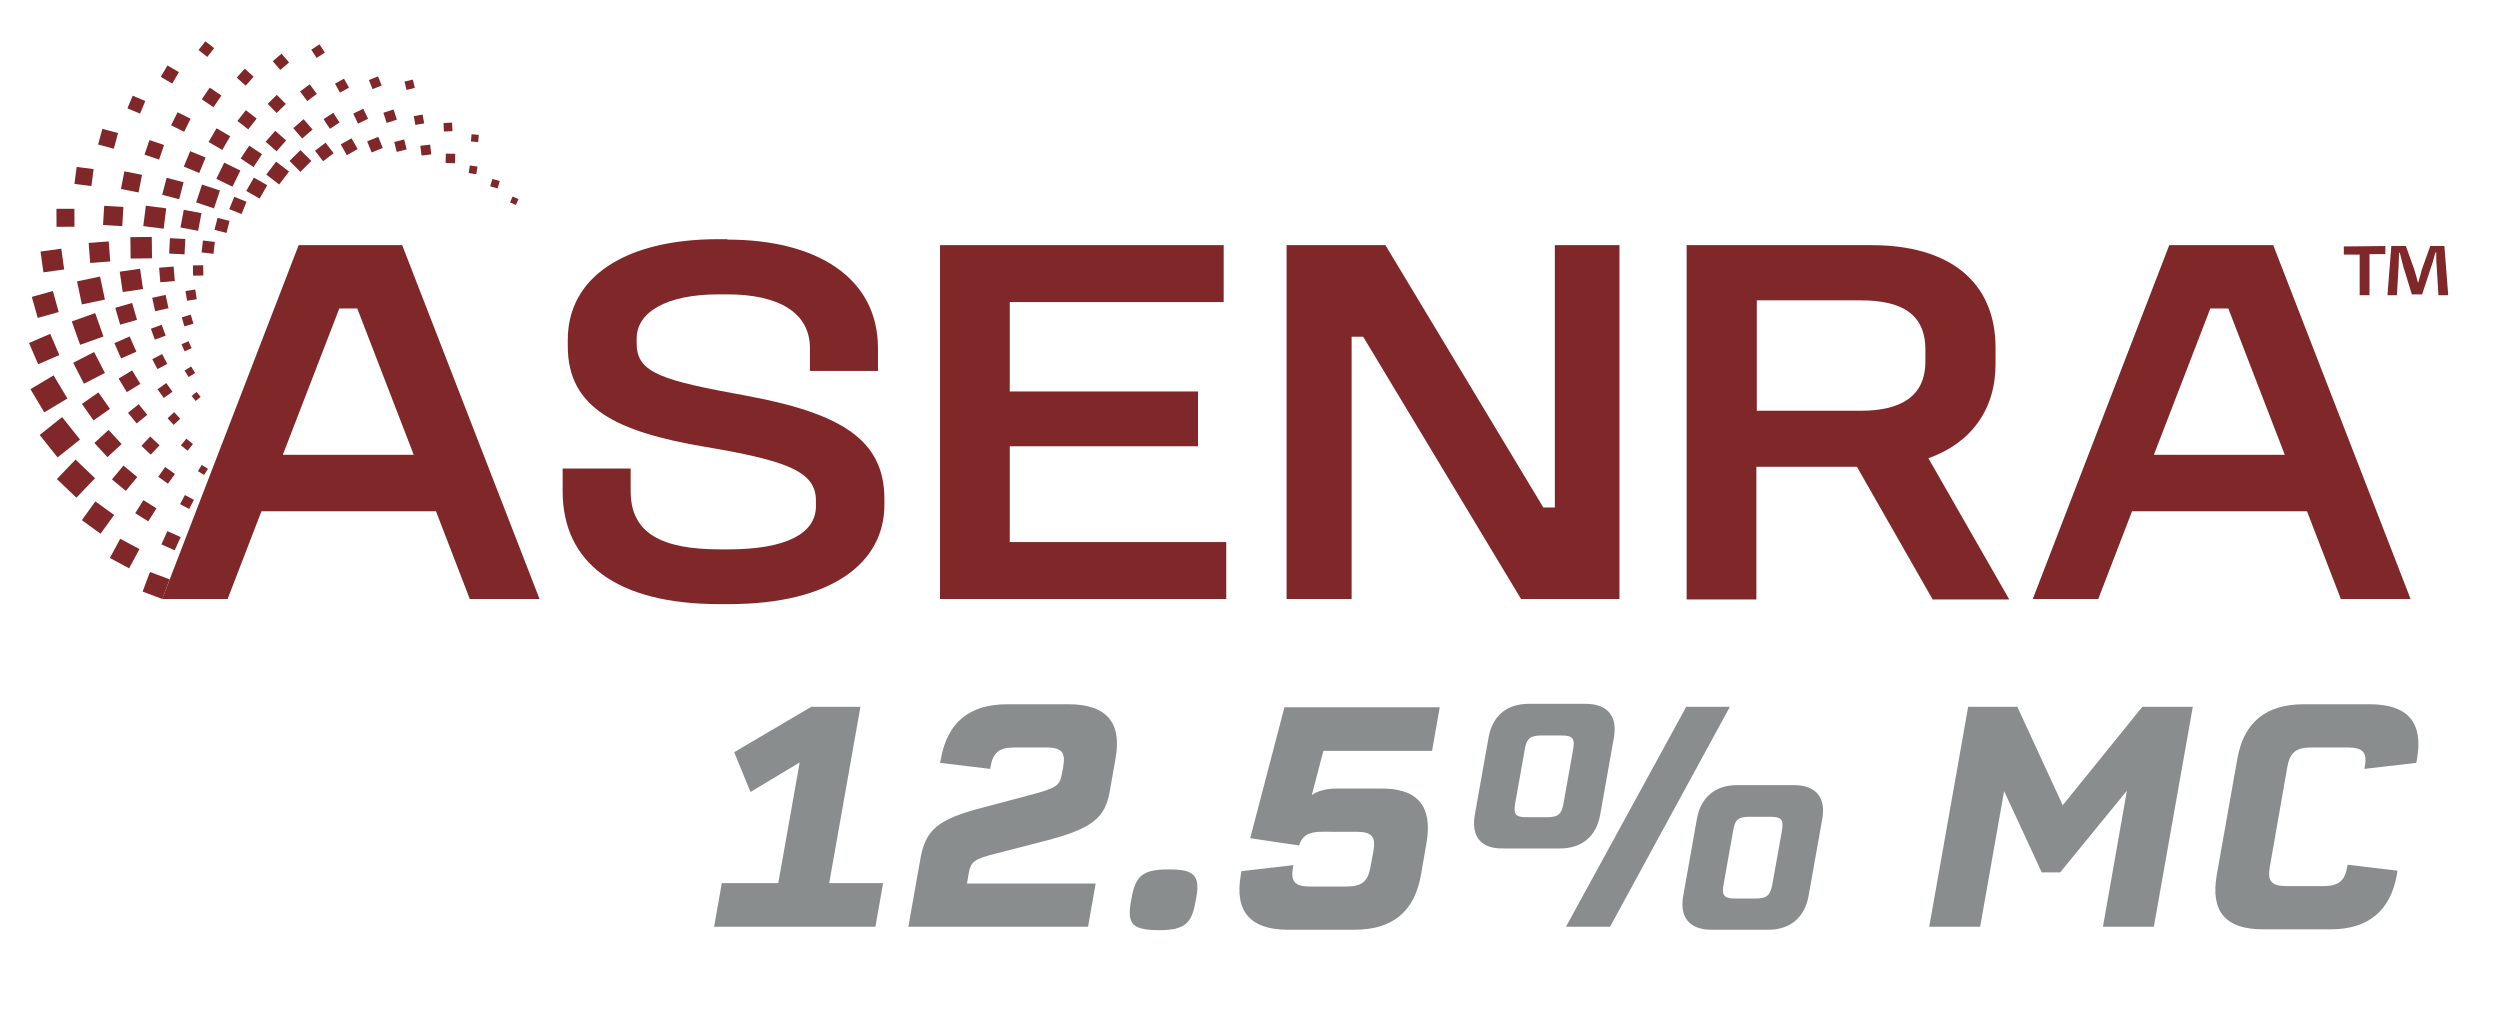 <?xml version="1.0" encoding="utf-8"?>
<!-- Generator: Adobe Illustrator 27.8.1, SVG Export Plug-In . SVG Version: 6.00 Build 0)  -->
<svg version="1.1" id="Layer_1" xmlns="http://www.w3.org/2000/svg" xmlns:xlink="http://www.w3.org/1999/xlink" x="0px" y="0px"
	 viewBox="0 0 584.3 240" style="enable-background:new 0 0 584.3 240;" xml:space="preserve">
<style type="text/css">
	.st0{fill:#898D8D;}
	.st1{fill:#7F2729;}
</style>
<g>
	<path class="st0" d="M206.4,206.4l-1.8,10.2h-37.7l1.8-10.2h13.2l5-28.2l-11.5,6.9l-3.8-9.3l18-10.6h11.5l-7.3,41.2H206.4z"/>
	<path class="st0" d="M256.1,206.4l-1.8,10.2h-42l2.8-15.8c1.2-6.9,4.1-9.3,14.4-12l10.9-2.9c6.5-1.7,7.3-2.2,7.8-5.1l0.3-1.6
		c0.6-3.4-0.4-4.5-4-4.5h-7.4c-3.6,0-5,1.2-5.6,4.5l-0.1,0.5l-11.7-1.4l0.2-0.9c1.5-8.5,6.6-12.8,15.5-12.8h14.4
		c8.8,0,12.5,4.3,10.9,12.8l-1.3,7.4c-1.1,6.5-4.2,8.9-15.4,11.8l-10.9,2.8c-5.6,1.4-6.2,2-6.7,4.8l-0.4,2.3H256.1z"/>
	<path class="st0" d="M264.3,210.8l0.2-1c0.9-5.2,2.7-6.6,8.6-6.6h0.2c5.8,0,7.2,1.4,6.3,6.6l-0.2,1c-0.9,5.2-2.7,6.6-8.6,6.6h-0.2
		C264.7,217.3,263.4,216,264.3,210.8z"/>
	<path class="st0" d="M333.4,197l-1.3,7.5c-1.5,8.6-6.7,12.8-15.5,12.8H301c-8.8,0-12.5-4.3-11-12.8c0.1-0.7,0.1-0.8,0.2-0.9
		l12.1-1.4l-0.1,0.5c-0.6,3.3,0.4,4.5,4,4.5h8.5c3.6,0,5-1.2,5.6-4.5l0.7-3.8c0.6-3.4-0.4-4.5-4-4.5H309c-3.2,0-4.6,0.9-5.4,3.2
		l-11.4-1.7l8-30.6h36.3l-1.8,10.2h-25.4l-2.7,10.3c1.5-1,3.4-1.5,5.8-1.5h10C331.3,184.1,334.9,188.4,333.4,197z"/>
	<path class="st0" d="M344.7,190.4l3.2-18c0.9-5.1,4.3-7.9,9.4-7.9h13.3c5.1,0,7.5,2.9,6.6,7.9l-3.2,18c-0.9,5.1-4.3,7.9-9.4,7.9
		h-13.3C346.1,198.4,343.8,195.5,344.7,190.4z M361.6,191c2.5,0,3.4-0.7,3.8-3.1l2.3-12.9c0.4-2.4-0.2-3.1-2.7-3.1h-4.8
		c-2.5,0-3.4,0.7-3.8,3.1l-2.3,12.9c-0.4,2.5,0.2,3.1,2.7,3.1H361.6z M394.1,165.2h10.2l-28,51.4h-10.3L394.1,165.2z M393.4,209.4
		l3.2-18c0.9-5.1,4.3-7.9,9.4-7.9h13.3c5.1,0,7.5,2.9,6.6,7.9l-3.2,18c-0.9,5.1-4.4,7.9-9.4,7.9H400
		C394.9,217.3,392.5,214.4,393.4,209.4z M410.3,210c2.6,0,3.4-0.7,3.9-3.1l2.3-12.9c0.4-2.5-0.2-3.1-2.8-3.1h-4.8
		c-2.5,0-3.4,0.6-3.8,3.1l-2.3,12.9c-0.4,2.4,0.2,3.1,2.7,3.1H410.3z"/>
	<path class="st0" d="M512.5,165.2l-9.1,51.4h-11.9l5.6-31.8l-15.6,19.1h-4.3l-8.8-19l-5.6,31.7h-11.9l9.1-51.4h11.5l10.6,23
		l18.6-23H512.5z"/>
	<path class="st0" d="M518.1,204.5l4.8-27.1c1.5-8.6,6.7-12.8,15.5-12.8h15.5c8.9,0,12.5,4.3,11,12.8c-0.1,0.5-0.1,0.7-0.2,0.9
		l-12.1,1.4l0.1-0.5c0.6-3.3-0.4-4.5-4-4.5h-8.5c-3.6,0-5,1.2-5.6,4.5l-4.1,23.4c-0.6,3.4,0.4,4.5,4,4.5h8.5c3.6,0,5-1.2,5.6-4.5
		l0.1-0.5l11.6,1.4c0,0.2,0,0.4-0.1,0.9c-1.5,8.5-6.7,12.8-15.5,12.8h-15.5C520.2,217.3,516.6,213.1,518.1,204.5z"/>
</g>
<g>
	<g>
		
			<rect x="34" y="134.4" transform="matrix(0.353 -0.936 0.936 0.353 -104.471 122.648)" class="st1" width="4.9" height="4.9"/>
		
			<rect x="26.6" y="126.8" transform="matrix(0.474 -0.881 0.881 0.474 -98.638 93.743)" class="st1" width="5.1" height="5.1"/>
		
			<rect x="20.2" y="118.3" transform="matrix(0.587 -0.81 0.81 0.587 -88.554 68.489)" class="st1" width="5.4" height="5.4"/>
		
			<rect x="14.6" y="108.7" transform="matrix(0.691 -0.723 0.723 0.691 -75.38 47.411)" class="st1" width="6.3" height="6.3"/>
		
			<rect x="10.6" y="98.8" transform="matrix(0.782 -0.624 0.624 0.782 -60.665 31.016)" class="st1" width="6.7" height="6.7"/>
		
			<rect x="8.3" y="88.9" transform="matrix(0.858 -0.513 0.513 0.858 -45.612 18.944)" class="st1" width="6.3" height="6.3"/>
		<rect x="7.6" y="78.9" transform="matrix(0.918 -0.396 0.396 0.918 -31.442 10.744)" class="st1" width="5.4" height="5.4"/>
		<rect x="8" y="68.6" transform="matrix(0.963 -0.27 0.27 0.963 -18.788 5.49)" class="st1" width="5.1" height="5.1"/>
		<rect x="9.8" y="58.4" transform="matrix(0.991 -0.137 0.137 0.991 -8.242 2.261)" class="st1" width="4.9" height="4.9"/>
		
			<rect x="13.2" y="48.8" transform="matrix(1 -3.756987e-03 3.756987e-03 1 -0.191 5.781573e-02)" class="st1" width="4.2" height="4.2"/>
		<rect x="17.7" y="39.3" transform="matrix(0.129 -0.992 0.992 0.129 -23.871 55.468)" class="st1" width="4" height="4"/>
		
			<rect x="23.4" y="30.6" transform="matrix(0.261 -0.965 0.965 0.261 -12.704 48.371)" class="st1" width="3.8" height="3.8"/>
		<rect x="30.3" y="22.8" transform="matrix(0.387 -0.922 0.922 0.387 -2.971 44.434)" class="st1" width="3.2" height="3.2"/>
		<rect x="38.1" y="15.9" transform="matrix(0.505 -0.863 0.863 0.505 4.611 42.823)" class="st1" width="3.1" height="3.1"/>
		<rect x="46.9" y="10.1" transform="matrix(0.617 -0.787 0.787 0.617 9.517 42.377)" class="st1" width="2.6" height="2.6"/>
		
			<rect x="38.3" y="124.6" transform="matrix(0.412 -0.911 0.911 0.412 -91.564 110.786)" class="st1" width="3.4" height="3.4"/>
		
			<rect x="32.3" y="117.6" transform="matrix(0.53 -0.848 0.848 0.53 -85.242 85.008)" class="st1" width="3.6" height="3.6"/>
		
			<rect x="27" y="109.7" transform="matrix(0.638 -0.77 0.77 0.638 -75.524 62.85)" class="st1" width="4.2" height="4.2"/>
		
			<rect x="23" y="101.4" transform="matrix(0.735 -0.678 0.678 0.735 -63.592 44.594)" class="st1" width="4.5" height="4.5"/>
		
			<rect x="20.1" y="92.6" transform="matrix(0.819 -0.574 0.574 0.819 -50.46 30.104)" class="st1" width="4.7" height="4.7"/>
		
			<rect x="18.1" y="83.2" transform="matrix(0.889 -0.458 0.458 0.889 -37.09 19.117)" class="st1" width="5.5" height="5.5"/>
		<rect x="17.6" y="74" transform="matrix(0.942 -0.335 0.335 0.942 -24.59 11.309)" class="st1" width="5.8" height="5.8"/>
		<rect x="18.5" y="65.1" transform="matrix(0.979 -0.206 0.206 0.979 -13.52 5.842)" class="st1" width="5.5" height="5.5"/>
		
			<rect x="20.9" y="56.6" transform="matrix(0.997 -7.495053e-02 7.495053e-02 0.997 -4.354 1.912)" class="st1" width="4.7" height="4.7"/>
		
			<rect x="24.2" y="48.2" transform="matrix(5.871318e-02 -0.998 0.998 5.871318e-02 -25.439 73.915)" class="st1" width="4.5" height="4.5"/>
		
			<rect x="28.6" y="40.3" transform="matrix(0.193 -0.981 0.981 0.193 -16.789 64.447)" class="st1" width="4.2" height="4.2"/>
		<rect x="34.3" y="33.2" transform="matrix(0.322 -0.947 0.947 0.322 -8.709 57.936)" class="st1" width="3.6" height="3.6"/>
		
			<rect x="40.6" y="26.7" transform="matrix(0.445 -0.895 0.895 0.445 -1.97 53.738)" class="st1" width="3.4" height="3.4"/>
		<rect x="47.8" y="21.1" transform="matrix(0.561 -0.828 0.828 0.561 2.876 50.953)" class="st1" width="3.3" height="3.3"/>
		<rect x="55.9" y="16.7" transform="matrix(0.666 -0.746 0.746 0.666 5.642 48.728)" class="st1" width="2.8" height="2.8"/>
		<rect x="64.3" y="13.1" transform="matrix(0.759 -0.651 0.651 0.759 6.422 46.217)" class="st1" width="2.7" height="2.7"/>
		<rect x="73.2" y="10.8" transform="matrix(0.839 -0.544 0.544 0.839 5.455 42.369)" class="st1" width="2.3" height="2.3"/>
		
			<rect x="42.5" y="116.1" transform="matrix(0.468 -0.884 0.884 0.468 -80.436 101.064)" class="st1" width="2.4" height="2.4"/>
		
			<rect x="37.5" y="109.6" transform="matrix(0.583 -0.813 0.813 0.583 -73.99 78.014)" class="st1" width="2.8" height="2.8"/>
		<rect x="33.6" y="102.7" transform="matrix(0.686 -0.728 0.728 0.686 -64.765 58.211)" class="st1" width="3" height="3"/>
		<rect x="30.6" y="95.2" transform="matrix(0.777 -0.629 0.629 0.777 -53.734 41.757)" class="st1" width="3.2" height="3.2"/>
		
			<rect x="28.4" y="87.3" transform="matrix(0.854 -0.52 0.52 0.854 -41.931 28.697)" class="st1" width="3.7" height="3.7"/>
		
			<rect x="27.4" y="79.3" transform="matrix(0.915 -0.402 0.402 0.915 -30.212 18.656)" class="st1" width="3.9" height="3.9"/>
		<rect x="27.4" y="71.3" transform="matrix(0.961 -0.277 0.277 0.961 -19.135 11.011)" class="st1" width="4.1" height="4.1"/>
		<rect x="28.3" y="63.1" transform="matrix(0.99 -0.144 0.144 0.99 -9.116 5.105)" class="st1" width="4.8" height="4.8"/>
		
			<rect x="30.5" y="55.4" transform="matrix(1 -1.015928e-02 1.015928e-02 1 -0.587 0.338)" class="st1" width="5" height="5"/>
		
			<rect x="33.8" y="48.3" transform="matrix(0.124 -0.992 0.992 0.124 -18.615 80.393)" class="st1" width="4.8" height="4.8"/>
		<rect x="38.3" y="42" transform="matrix(0.254 -0.967 0.967 0.254 -12.436 71.893)" class="st1" width="4.1" height="4.1"/>
		<rect x="43.5" y="36" transform="matrix(0.381 -0.925 0.925 0.381 -6.916 65.465)" class="st1" width="3.9" height="3.9"/>
		
			<rect x="49.4" y="30.7" transform="matrix(0.502 -0.865 0.865 0.502 -2.604 60.506)" class="st1" width="3.7" height="3.7"/>
		<rect x="56.1" y="26.4" transform="matrix(0.613 -0.79 0.79 0.613 0.248 56.412)" class="st1" width="3.2" height="3.2"/>
		<rect x="63.2" y="22.8" transform="matrix(0.712 -0.702 0.702 0.712 1.552 52.407)" class="st1" width="3" height="3"/>
		<rect x="70.7" y="20.2" transform="matrix(0.8 -0.6 0.6 0.8 1.455 47.639)" class="st1" width="2.8" height="2.8"/>
		<rect x="78.7" y="18.8" transform="matrix(0.873 -0.488 0.488 0.873 0.416 41.546)" class="st1" width="2.4" height="2.4"/>
		
			<rect x="86.6" y="18.2" transform="matrix(0.929 -0.369 0.369 0.929 -0.951 33.741)" class="st1" width="2.3" height="2.3"/>
		<rect x="94.7" y="18.8" transform="matrix(0.971 -0.241 0.241 0.971 -1.952 23.644)" class="st1" width="2" height="2"/>
		
			<rect x="46.6" y="108.9" transform="matrix(0.525 -0.851 0.851 0.525 -70.88 92.604)" class="st1" width="1.7" height="1.7"/>
		<rect x="42.7" y="103" transform="matrix(0.632 -0.775 0.775 0.632 -64.528 72.068)" class="st1" width="2" height="2"/>
		<rect x="39.6" y="96.8" transform="matrix(0.73 -0.683 0.683 0.73 -55.858 54.147)" class="st1" width="2.1" height="2.1"/>
		<rect x="37.3" y="90" transform="matrix(0.816 -0.579 0.579 0.816 -45.724 39.13)" class="st1" width="2.5" height="2.5"/>
		<rect x="36" y="83.2" transform="matrix(0.886 -0.465 0.465 0.886 -34.992 26.98)" class="st1" width="2.6" height="2.6"/>
		
			<rect x="35.6" y="76.3" transform="matrix(0.94 -0.342 0.342 0.94 -24.297 17.284)" class="st1" width="2.7" height="2.7"/>
		<rect x="35.9" y="69.2" transform="matrix(0.977 -0.213 0.213 0.977 -14.24 9.639)" class="st1" width="3.2" height="3.2"/>
		
			<rect x="37.3" y="62.4" transform="matrix(0.997 -8.227053e-02 8.227053e-02 0.997 -5.137 3.427)" class="st1" width="3.4" height="3.4"/>
		
			<rect x="39.6" y="55.8" transform="matrix(5.139458e-02 -0.999 0.999 5.139458e-02 -18.248 95.955)" class="st1" width="3.6" height="3.6"/>
		<rect x="42.5" y="49.4" transform="matrix(0.186 -0.983 0.983 0.186 -14.289 85.759)" class="st1" width="4.2" height="4.2"/>
		
			<rect x="46.4" y="43.7" transform="matrix(0.316 -0.949 0.949 0.316 -10.296 77.539)" class="st1" width="4.4" height="4.4"/>
		
			<rect x="51.3" y="38.8" transform="matrix(0.44 -0.898 0.898 0.44 -6.857 70.787)" class="st1" width="4.2" height="4.2"/>
		
			<rect x="56.9" y="34.8" transform="matrix(0.555 -0.832 0.832 0.555 -4.281 65.067)" class="st1" width="3.6" height="3.6"/>
		
			<rect x="62.8" y="31.2" transform="matrix(0.661 -0.75 0.75 0.661 -2.83 59.599)" class="st1" width="3.4" height="3.4"/>
		
			<rect x="69.2" y="28.5" transform="matrix(0.756 -0.655 0.655 0.756 -2.448 53.73)" class="st1" width="3.2" height="3.2"/>
		
			<rect x="76.1" y="26.9" transform="matrix(0.837 -0.548 0.548 0.837 -2.811 47.036)" class="st1" width="2.7" height="2.7"/>
		<rect x="83" y="25.9" transform="matrix(0.902 -0.432 0.432 0.902 -3.497 39.037)" class="st1" width="2.6" height="2.6"/>
		<rect x="89.9" y="25.9" transform="matrix(0.952 -0.307 0.307 0.952 -3.93 29.296)" class="st1" width="2.5" height="2.5"/>
		<rect x="96.9" y="26.9" transform="matrix(0.984 -0.177 0.177 0.984 -3.406 17.825)" class="st1" width="2.1" height="2.1"/>
		
			<rect x="103.7" y="28.7" transform="matrix(0.999 -4.603735e-02 4.603735e-02 0.999 -1.256 4.85)" class="st1" width="2" height="2"/>
		
			<rect x="110.2" y="31.4" transform="matrix(8.815319e-02 -0.996 0.996 8.815319e-02 69.078 140.055)" class="st1" width="1.7" height="1.7"/>
		
			<rect x="45.1" y="91.9" transform="matrix(0.773 -0.634 0.634 0.773 -48.344 50.105)" class="st1" width="1.5" height="1.5"/>
		<rect x="43.5" y="86" transform="matrix(0.85 -0.526 0.526 0.85 -39.075 36.377)" class="st1" width="1.8" height="1.8"/>
		<rect x="42.7" y="80" transform="matrix(0.913 -0.408 0.408 0.913 -29.205 24.849)" class="st1" width="1.8" height="1.8"/>
		
			<rect x="42.7" y="73.8" transform="matrix(0.96 -0.282 0.282 0.96 -19.327 15.354)" class="st1" width="2.2" height="2.2"/>
		<rect x="43.5" y="67.8" transform="matrix(0.989 -0.151 0.151 0.989 -9.895 7.523)" class="st1" width="2.3" height="2.3"/>
		
			<rect x="45.1" y="62" transform="matrix(1 -1.698788e-02 1.698788e-02 1 -1.067 0.796)" class="st1" width="2.4" height="2.4"/>
		
			<rect x="47.3" y="56.3" transform="matrix(0.116 -0.993 0.993 0.116 -14.28 99.434)" class="st1" width="2.8" height="2.8"/>
		
			<rect x="50.4" y="51.2" transform="matrix(0.247 -0.969 0.969 0.247 -11.935 89.913)" class="st1" width="2.9" height="2.9"/>
		
			<rect x="54.1" y="46.4" transform="matrix(0.374 -0.927 0.927 0.374 -9.66 81.67)" class="st1" width="3.1" height="3.1"/>
		
			<rect x="58.2" y="42.1" transform="matrix(0.496 -0.868 0.868 0.496 -7.859 74.267)" class="st1" width="3.6" height="3.6"/>
		<rect x="63" y="38.5" transform="matrix(0.608 -0.794 0.794 0.608 -6.646 67.419)" class="st1" width="3.8" height="3.8"/>
		<rect x="68.4" y="35.8" transform="matrix(0.709 -0.706 0.706 0.709 -6.099 60.521)" class="st1" width="3.6" height="3.6"/>
		<rect x="74.3" y="34" transform="matrix(0.795 -0.606 0.606 0.795 -6.046 53.221)" class="st1" width="3.1" height="3.1"/>
		
			<rect x="80.2" y="32.8" transform="matrix(0.869 -0.494 0.494 0.869 -6.26 44.865)" class="st1" width="2.9" height="2.9"/>
		
			<rect x="86.2" y="32.4" transform="matrix(0.928 -0.373 0.373 0.928 -6.268 35.117)" class="st1" width="2.8" height="2.8"/>
		
			<rect x="92.4" y="32.9" transform="matrix(0.969 -0.246 0.246 0.969 -5.496 24.034)" class="st1" width="2.4" height="2.4"/>
		<rect x="98.4" y="34" transform="matrix(0.993 -0.115 0.115 0.993 -3.37 11.621)" class="st1" width="2.3" height="2.3"/>
		
			<rect x="104.1" y="36" transform="matrix(1.954362e-02 -1 1 1.954362e-02 66.12 141.502)" class="st1" width="2.2" height="2.2"/>
		
			<rect x="109.7" y="38.7" transform="matrix(0.153 -0.988 0.988 0.153 54.525 142.904)" class="st1" width="1.8" height="1.8"/>
		
			<rect x="114.7" y="42.1" transform="matrix(0.282 -0.96 0.96 0.282 41.808 141.779)" class="st1" width="1.8" height="1.8"/>
		
			<rect x="119.4" y="46.2" transform="matrix(0.408 -0.913 0.913 0.408 28.303 137.464)" class="st1" width="1.5" height="1.5"/>
	</g>
	<g>
		<path class="st1" d="M94,57.3l32.1,82.7h-16.3l-7.9-20.5H61.1L53.2,140H37.9l31.9-82.7H94z M66.1,106.3h30.6L83.5,72.1h-4.2
			L66.1,106.3z"/>
		<path class="st1" d="M170,56c20.9,0,35.2,8.9,35.2,25.4v5.3h-15.9v-5.3c0-8.4-7.4-12.6-19.3-12.6h-2.1c-12,0-19.1,4.1-19.1,10.3
			v1.2c0,6.9,5.9,8.6,25.7,12.2c22.1,4.1,32.2,10.3,32.2,24.1v1.4c0,13.6-12.4,23.2-36.4,23.2h-2.1c-24.3,0-36.7-9.8-36.7-26.4v-5.3
			h15.9v5.3c0,9.9,7.3,13.6,20.9,13.6h2c13.2,0,20.4-3.6,20.4-10.1V117c0-6.7-6.4-9.3-26.1-12.6c-20.5-3.5-31.9-9-31.9-23.5v-1.5
			c0-14.7,13.5-23.5,35.2-23.5H170z"/>
		<path class="st1" d="M286,57.3v13.3h-50v20.9h44v12.8h-44v22.4h50.6V140h-66.9V57.3H286z"/>
		<path class="st1" d="M323.8,57.3l36.9,61.3h2.7V57.3h15.1V140h-23l-36.9-61.3h-2.7V140h-15.2V57.3H323.8z"/>
		<path class="st1" d="M437.5,57.3c17.8,0,28.9,8.3,28.9,24v3.8c0,10.7-5.8,18.5-15.7,22l18.9,33h-17.9l-17.7-31h-23.5v31h-16.3
			V57.3H437.5z M410.6,96h24.3c9.3,0,15.1-3.3,15.1-11.5v-2.8c0-8.5-5.8-11.5-15.1-11.5h-24.3V96z"/>
		<path class="st1" d="M531.3,57.3l32.1,82.7h-16.3l-7.9-20.5h-40.9l-7.9,20.5h-15.3l31.9-82.7H531.3z M503.4,106.3H534l-13.2-34.2
			h-4.2L503.4,106.3z"/>
	</g>
	<g>
		<g>
			<path class="st1" d="M557.5,57.5v1.9h-3.7v9.6h-2.3v-9.5h-3.7v-1.9L557.5,57.5L557.5,57.5z M569.9,68.9l-0.4-6.7
				c-0.1-0.9-0.1-2-0.1-3.2h-0.2c-0.3,1-0.6,2.4-1,3.4l-2.1,6.4h-2.4l-2-6.5c-0.2-0.9-0.6-2.2-0.8-3.2h-0.2c0,1.1-0.1,2.1-0.1,3.2
				l-0.4,6.7h-2.2l0.9-11.5h3.4l2,5.6c0.3,0.9,0.5,1.7,0.8,2.9h0.1c0.3-1.1,0.6-2,0.8-2.9l2-5.6h3.3l0.9,11.5H569.9z"/>
		</g>
	</g>
</g>
</svg>
